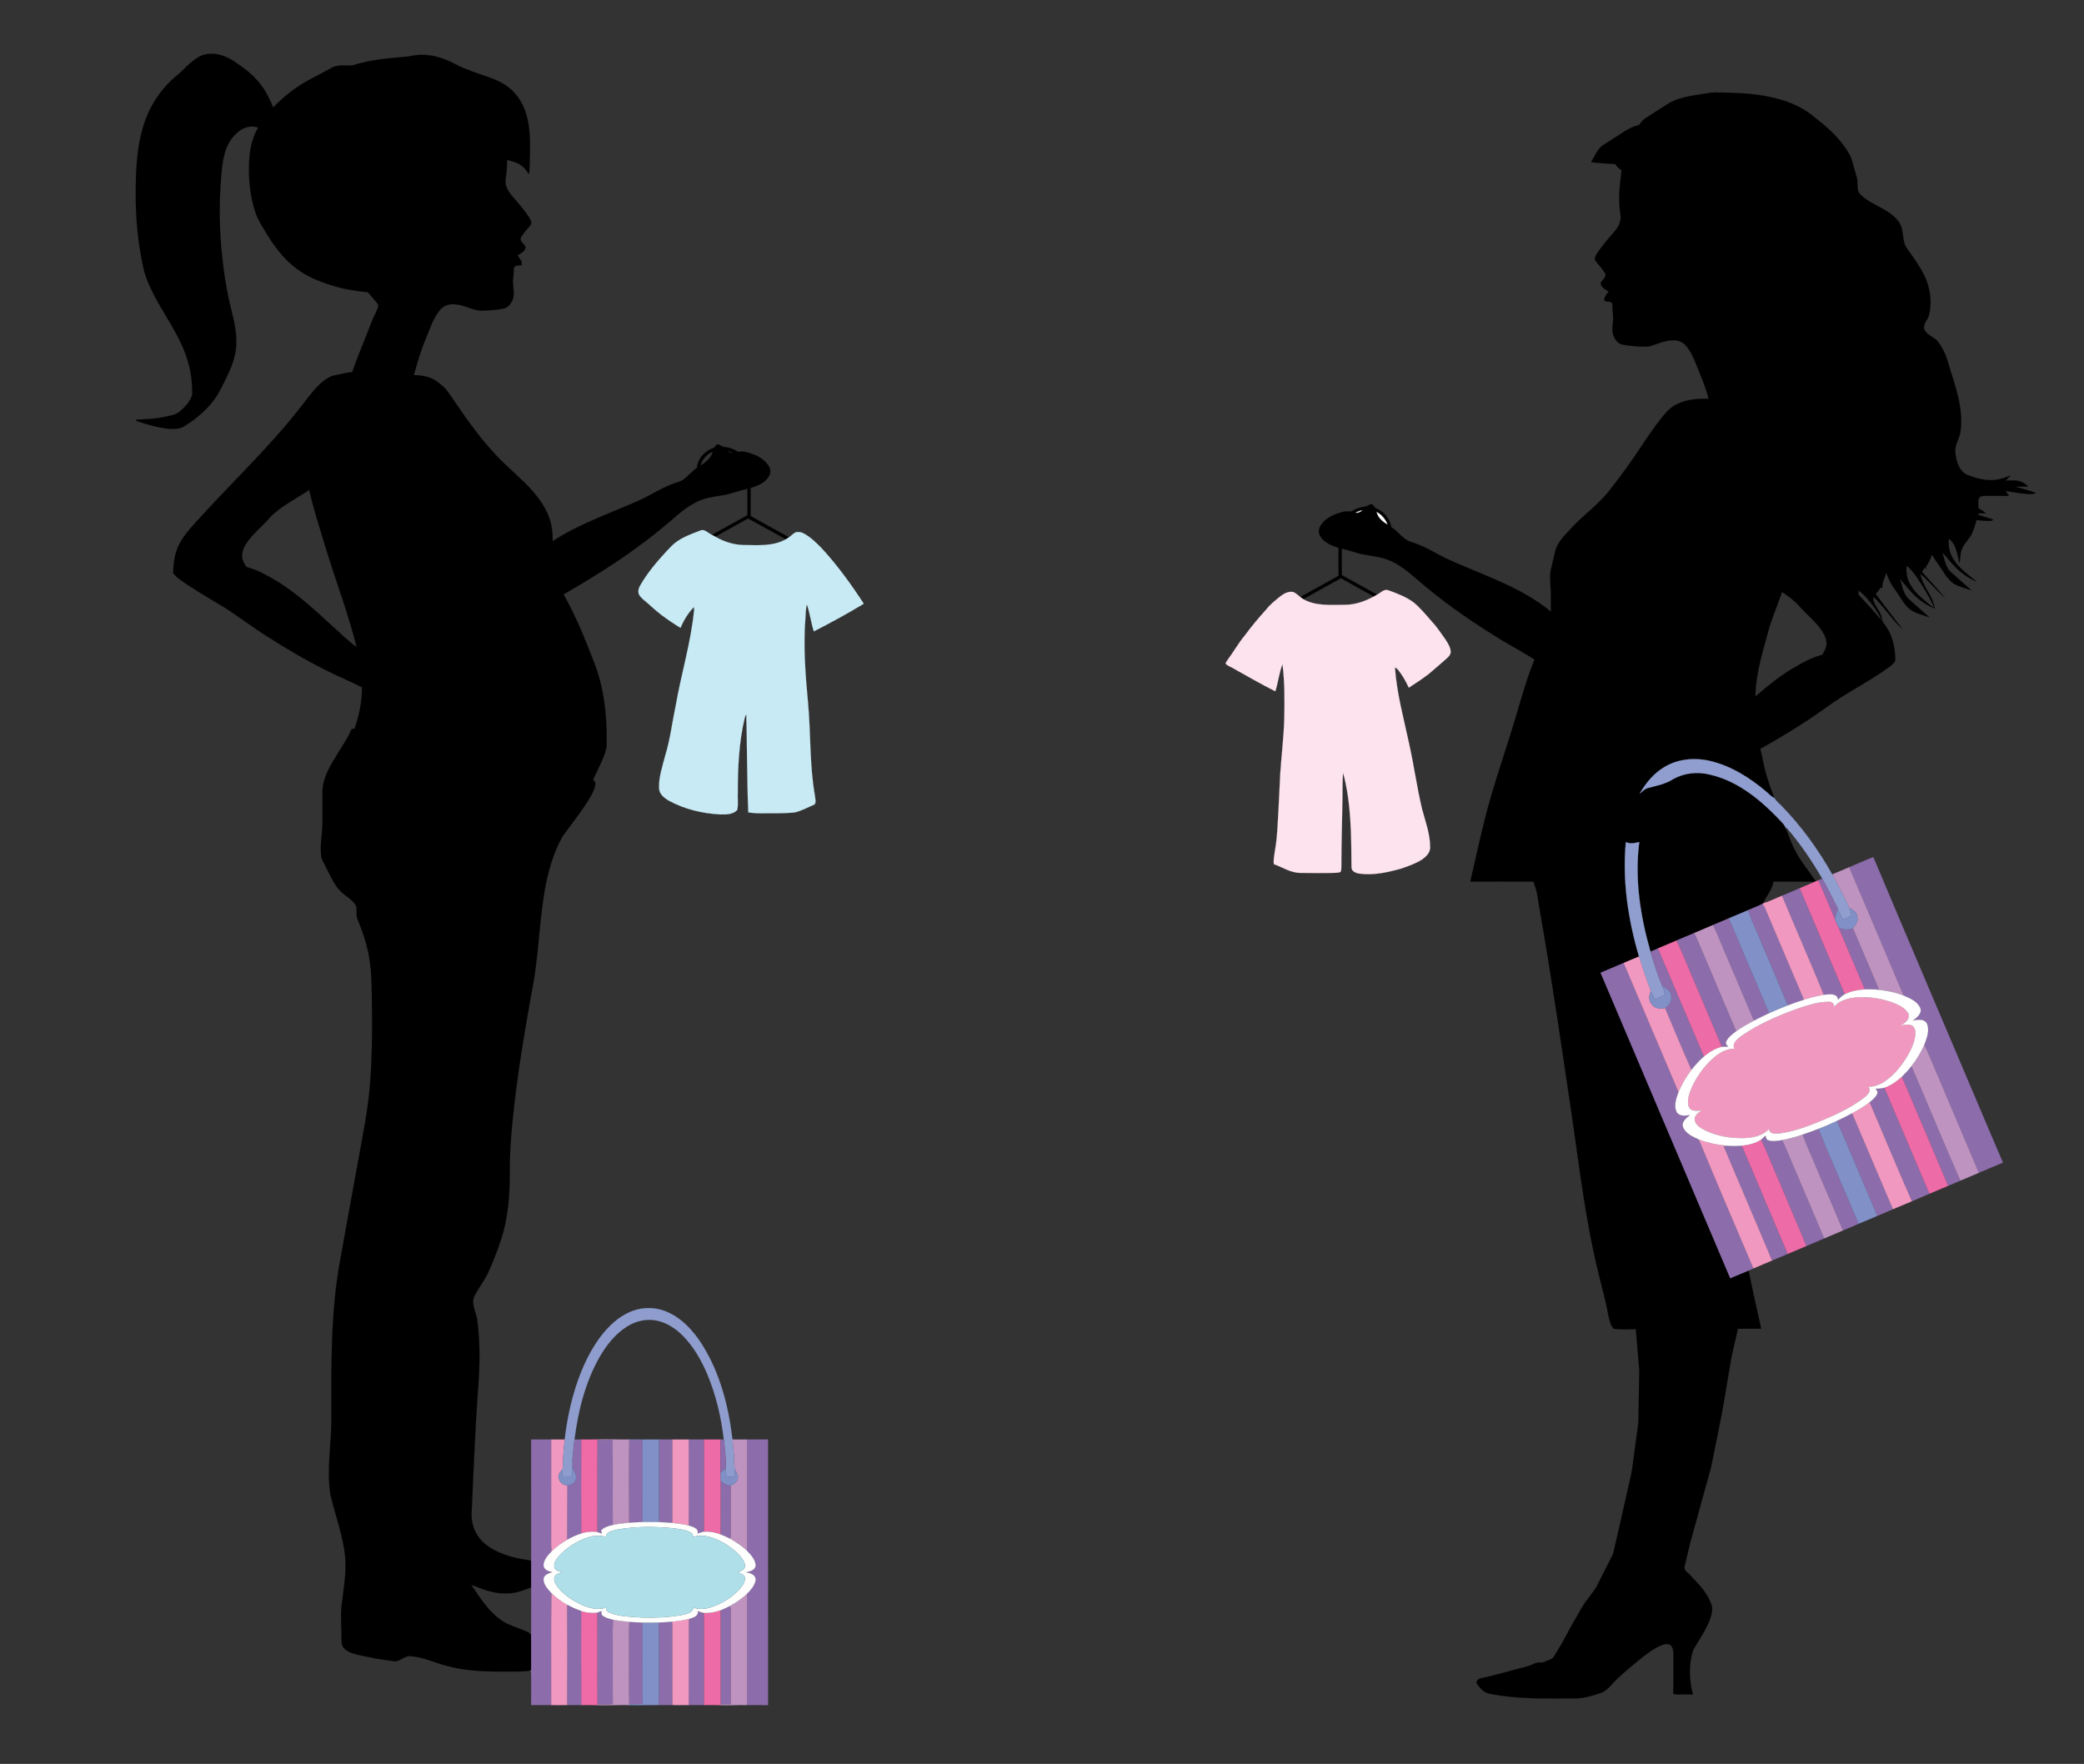 <?xml version="1.0" encoding="utf-8"?>
<!DOCTYPE svg PUBLIC "-//W3C//DTD SVG 1.1//EN" "http://www.w3.org/Graphics/SVG/1.1/DTD/svg11.dtd">
<svg version="1.1" id="Layer_1" xmlns="http://www.w3.org/2000/svg" xmlns:xlink="http://www.w3.org/1999/xlink" x="0px" y="0px"
	 viewBox="0 0 1920 1625" enable-background="new 0 0 1920 1625" xml:space="preserve">
<rect x="0" y="0" width="1920" height="1625" fill="#333333" stroke="none"/>
<g id="_x23_ffffffff">
</g>
<g id="_x23_fffefdff">
</g>
<g>
	<path stroke="#000000" stroke-width="0.094" d="M184.61,51.66c9.64-4.52,21.16-1.43,29.79,4.01c9.67,6.35,19.26,13.31,26.16,22.74
		c4.79,6.24,8.11,13.41,11.17,20.61c5.76-6.35,12.49-11.74,19.32-16.89c10.52-7.65,22.5-12.86,33.77-19.26
		c6.04-3.92,13.5-1.97,20.17-2.66c15.49-4.98,31.78-6.56,47.92-7.85c4.41-0.31,8.68-1.66,13.12-1.8
		c11.58-0.74,22.94,3.01,33.08,8.33c9.83,5.14,20.41,8.55,30.87,12.12c9.06,3.11,18.07,7.48,24.37,14.92
		c8.09,9.02,11.97,21.02,13.19,32.9c1.33,11.67,0.69,23.45,0.32,35.16c-0.15,2.04,0.37,4.28-0.79,6.13
		c-1.72-2.36-3.28-4.89-5.58-6.73c-4.05-3.45-9.32-4.84-14.37-6.09c0.15,6.28-0.53,12.55-1.41,18.75
		c-0.51,7.27,4.69,13.02,9.22,18.04c4.55,5.47,9.32,10.83,13.01,16.94c1.11,1.92,2.41,4.67,0.61,6.6
		c-2.96,3.74-6.48,7.13-8.69,11.41c-1.24,3.8,3.63,5.58,4.36,8.94c-0.62,3.75-4.42,5.47-7.32,7.25c1.5,2.84,4.75,5.48,3.61,9.02
		c-2.31,0.41-5.42-0.03-6.92,2.09c-0.49,3.2-0.24,6.48-0.79,9.69c-1.03,6.93,2.2,14.21-0.78,20.87c-1.65,3.16-4.06,6.64-7.82,7.3
		c-5.97,1.34-12.11,1.58-18.2,1.96c-9.13,0.85-17.02-5.02-25.96-5.73c-5.31-0.8-11.13,0.74-14.59,5.03
		c-6.53,7.73-9.35,17.68-13.26,26.83c-4.64,10.73-7.68,22.04-10.93,33.24c6.95,0.26,14.24,1.12,20.15,5.11
		c4.89,3.3,9.53,7.23,12.67,12.29c13.16,19.21,26.25,38.65,42.26,55.66c11.35,12.35,24.86,22.56,35.72,35.38
		c6.35,7.48,11.82,15.9,14.76,25.32c1.95,6.21,2.28,12.77,2.41,19.23c24.24-15.86,51.83-25.26,78.18-36.86
		c10.81-4.65,20.62-11.36,31.62-15.59c3.74-1.47,7.88-2.17,11.14-4.69c4.24-3.18,7.57-7.41,11.96-10.42
		c0.6-8.78,7.74-16.03,15.9-18.57c0.82-1.13,1.54-2.46,2.9-3.03c2.63,0.04,4.37,2.6,7.04,2.53c4.33,0.35,8.41,2,12.03,4.36
		c5.77-1.17,11.32,1.31,16.59,3.36c4.75,2.12,9.12,5.5,11.77,10.04c1.61,2.69,1.85,6.25,0.14,8.97
		c-3.48,6.19-10.52,8.92-16.95,10.94c0.02,8.62,0.05,17.24-0.01,25.86c11.75,6.58,23.54,13.08,35.35,19.57
		c-0.94,0.64-1.91,1.24-2.87,1.84c-11.59-6.42-23.15-12.9-34.8-19.22c-10.03,5.68-20.21,11.1-30.21,16.82
		c-1.05-0.56-2.08-1.11-3.09-1.69c10.87-6.08,21.77-12.12,32.7-18.1c0.04-8.12,0.04-16.23,0-24.35c-7.92,1.74-15.47,4.87-23.51,6.06
		c-7.27,1.22-14.73,2.15-21.51,5.22c-9.94,4.44-18.21,11.68-26.35,18.74c-30.09,25.96-63.64,47.55-98.08,67.22
		c11.39,19.86,19.82,41.23,28.09,62.53c9.13,23.13,11.91,48.21,11.64,72.92c0.57,7.49-2.76,14.43-5.79,21.04
		c-2.33,4.74-4.31,9.64-6.73,14.33c1.02,1.01,2.27,2.03,2.12,3.67c-0.18,4.13-2.34,7.83-4.2,11.41
		c-7.46,13.14-17.21,24.76-25.96,37.02c-8.82,15.47-13.47,32.93-16.59,50.35c-5.18,29.84-5.52,60.32-11.34,90.08
		c-6.05,33.3-11.76,66.68-15.82,100.29c-2.68,22.85-5.1,45.79-4.94,68.83c0.04,21.06-1.48,42.4-8.21,62.5
		c-3.47,10.46-7.49,20.75-12.09,30.77c-3.62,7.25-8.66,13.67-12.35,20.87c-3.15,7.28,1.67,14.56,2.64,21.77
		c3.19,23.22,2.21,46.76,0.33,70.04c-2.37,35.68-3.9,71.41-5.45,107.13c-0.39,7.1,1.1,14.41,4.83,20.52
		c3.97,6.57,10.23,11.44,17,14.89c10.28,5.21,21.69,7.7,33.03,9.29c-0.01,8.21,0.02,16.43,0,24.65
		c-6.92,2.53-13.92,5.38-21.41,5.46c-11.83,0.74-23.11-3.55-33.85-7.93c9.15,13.42,18.12,28.33,33.13,35.9
		c6.84,3.15,14.13,5.21,20.86,8.65c0.31,0.2,0.92,0.6,1.23,0.8c0.1,11.18,0.02,22.37,0.04,33.55
		c-0.26,0.06-0.78,0.18-1.04,0.23c-9.38,1.39-18.91,0.56-28.36,0.8c-16.24,0.06-32.65-0.96-48.39-5.23
		c-11.23-2.81-21.87-8.25-33.57-8.92c-5.57-0.55-9.41,5.38-14.95,4.62c-7.35-1.11-14.77-1.86-22.03-3.51
		c-6.87-1.49-14.05-2.3-20.36-5.58c-3.17-1.63-6.04-4.69-5.93-8.45c-0.02-11.22-1.13-22.45-0.06-33.64
		c1.74-15.02,4.66-30.1,3.3-45.27c-2.03-19.5-9.14-37.95-13.53-56.95c-3.74-22.9,0.87-46.02,0.86-69.01
		c-0.04-49.59-0.89-99.61,8.35-148.55c5.02-28.14,10.17-56.26,15.31-84.37c4.75-26.9,10.56-53.7,12.28-81.02
		c1.61-21.64,1.7-43.36,1.47-65.04c-0.38-18.71,0.26-37.7-4.51-55.97c-2.15-9.01-5.31-17.74-8.88-26.27
		c-1.9-4.41,0.56-9.71-2.24-13.82c-3.98-5.39-10.4-8.21-14.69-13.3c-5.45-6.34-8.73-14.13-12.47-21.52c-1.6-3.22-3.8-6.29-4.08-10
		c-1.04-9.36,0.87-18.68,1.23-28.02c0.11-11.04-0.11-22.07,0.1-33.1c1.01-12.41,8-23.14,14.33-33.47
		c4.3-6.9,8.85-13.71,12.16-21.17c0.3-1.51,2.02-0.73,3.05-0.89c3.94-12.36,7.05-25.18,6.73-38.23c-9.9-5.23-20.34-9.32-30.33-14.36
		c-19.5-9.58-38.25-20.59-56.55-32.27c-13.07-8.14-25.31-17.52-38.19-25.93c-11.61-7.08-23.42-13.84-34.78-21.31
		c-4.92-3.44-10.35-6.5-14.09-11.31c0.25-8.66,1.24-17.55,5.06-25.45c3.74-8.08,9.8-14.72,15.66-21.3
		c31.72-35.27,66.56-67.76,95.89-105.14c5.72-7.28,11.07-14.89,17.66-21.42c3.99-3.84,8.54-7.45,14.01-8.84
		c5.53-1.12,11-2.61,16.65-3.05c5.25-15.16,11.71-29.92,17.43-44.93c1.54-4.54,4.03-8.66,5.76-13.12c0.51-1.67,1.41-3.85,0.01-5.34
		c-2.78-3.52-5.9-6.75-8.72-10.23c-11.14-1.04-22.25-2.84-32.95-6.18c-11.47-3.57-22.85-8.08-32.52-15.35
		c-11.76-8.69-20.67-20.58-28.19-32.99c-3.78-6.36-7.91-12.63-10.17-19.75c-4.79-14.41-6.15-29.78-5.61-44.9
		c0.34-11.24,2.55-22.68,8.33-32.46c-7.14-2.75-15.36,0.35-20.4,5.78c-8.35,7.54-11.37,18.88-12.68,29.67
		c-2.86,25.57-3.06,51.44-0.7,77.06c1.79,18.47,4.36,36.93,9.01,54.92c2.84,11.44,5.52,23.19,4.47,35.05
		c-0.96,10.49-5.15,20.31-9.78,29.65c-3.36,6.54-6.41,13.3-10.93,19.16c-7.06,9.57-16.52,17.06-26.42,23.49
		c-4.23,2.79-9.53,3.07-14.43,2.69c-10.3-0.95-20.32-3.91-30.06-7.24l-0.72-1.17c8.25-0.49,16.58-0.58,24.71-2.28
		c5.72-1.32,12.14-1.76,16.6-6.01c4.57-4.13,9.29-8.96,10.63-15.16c0.18-11.28-1.43-22.63-4.97-33.35
		c-9.13-28.12-30.22-50.54-39.02-78.77c-5.61-23.57-8.22-47.85-8.04-72.08c-0.03-21.18,0.72-42.72,7.06-63.1
		c5.3-17.48,15.56-33.44,29.53-45.25C169.41,64.43,175.59,56.16,184.61,51.66 M670.07,415.12c1.28,1.39,2.94,2.37,4.9,2.09
		C673.32,416.53,671.69,415.83,670.07,415.12 M645.3,428.98c4.88-3.16,9.97-6.89,11.37-12.9
		C651.2,418.37,646.84,423.23,645.3,428.98 M248.66,476.76c-7.33,8.67-16.83,15.53-22.69,25.43c-2.82,4.68-4.12,10.84-1.45,15.88
		c1.09,1.85,1.83,4.55,4.37,4.79c10.14,2.85,19.18,8.41,28.18,13.72c16.88,10.8,31.8,24.27,46.5,37.8
		c8.31,7.3,16.07,15.3,25.03,21.82c-7.39-29.76-18.26-58.48-27.36-87.72c-5.66-18.98-12.06-37.78-16.33-57.14
		C272.74,459.65,258.94,465.94,248.66,476.76z"/>
	<path stroke="#000000" stroke-width="0.094" d="M1572.85,85.89c5.3-1.09,10.75-0.59,16.14-0.58c19.6,0.35,39.57,1.85,58.14,8.63
		c7.85,2.91,15.38,6.82,21.99,11.99c10.02,7.82,20.09,15.87,27.88,26.02c3.85,5.01,7.61,10.29,9.42,16.44
		c1.49,5.15,2.9,10.34,4.34,15.52c1.44,4.97-0.96,11.09,3.12,15.17c10.32,10.22,26.3,13.01,35.21,24.9
		c5.69,7.27,2.5,17.62,7.89,24.99c4.25,5.9,8.47,11.83,12.2,18.08c7.85,12.24,11.47,27.67,8.31,42
		c-0.68,5.02-5.9,8.77-4.71,14.06c2.07,5.46,8.39,6.98,12.13,10.92c5.01,6.34,8.34,13.89,10.37,21.68
		c5.98,19.68,13.7,39.88,11.07,60.82c-0.58,7.1-5.82,13.09-4.87,20.41c0.64,7.59,3.18,16.37,10.35,20.26
		c9.21,3.6,19.33,6.52,29.27,4.46c3.98-0.7,7.69-2.34,11.48-3.71c-1.61,1.55-3.2,3.12-4.71,4.76
		c4.55,0.15,9.28-0.67,13.69,0.86c2.71,0.9,4.88,2.83,7.02,4.68c-4.03,0-8.04-0.1-12.04,0.16
		c6.39,1.73,12.85,3.31,19.06,5.65c-2.94,1.68-6.41,1.15-9.6,0.86c-6.08-0.58-12.09-1.73-18.11-2.63
		c0.9,1.51,1.88,3.04,2.84,4.55c-7.61-0.07-15.22-0.04-22.82-0.04c-1.78,0.02-4.04,0.49-4.68,2.38
		c-1.22,2.84-0.51,6.03-0.47,9.02c2.43,1.28,4.71,2.84,6.89,4.54c-2.44,0.66-6.06-1.02-7.5,1.48
		c4.65,1.48,9.37,2.77,14.03,4.29c-0.41,0.89-1.09,1.31-2.04,1.26c-4.42,0.42-8.79-0.39-13.17-0.68
		c-1.09,4.02-2.31,8.03-3.96,11.86c-2.1,5.28-6.88,8.86-9.09,14.08c-2.14,4.32-1.66,9.24-2.65,13.84
		c-2.17-7.75-2.6-17.37-9.75-22.45c-0.88,6.55,0.61,13.32,4.25,18.84c5.28,8.61,13.84,14.27,21.43,20.63
		c-8.01-3.4-15.29-8.49-21.13-14.94c-3.74-3.8-6.76-8.24-10.55-11.96c1.53,4.89,2.39,10.07,4.98,14.57
		c1.65,2.93,4.5,4.84,6.93,7.08c4.89,4.47,9.96,8.75,14.87,13.21c-5.63-2.03-11.69-3.23-16.77-6.49
		c-6.38-4.75-9.83-12.14-14.37-18.44c-1.94-2.54-3.52-5.31-5.25-7.97c-1.17,3.96-3.15,7.57-5.36,11.01
		c0.05,0.73,0.14,2.2,0.19,2.93c-0.24-0.65-0.72-1.93-0.96-2.57c-1.08,1.47-2.1,2.96-3.13,4.45
		c7.06,7.95,14.45,15.64,21.19,23.88c-8.04-6.86-14.56-15.31-22.65-22.09c1.88,11.6,11.85,20.33,13.23,32.09
		c-6.06-2.55-11.73-6.03-16.63-10.42c-5.7-5.05-10.28-11.17-15.28-16.88c2.13,6.47,2.83,14.11,8.36,18.79
		c6.23,5.55,12.43,11.13,18.75,16.58c-5.81-2.21-12.17-3.33-17.38-6.88c-6.33-4.89-9.68-12.42-14.37-18.71
		c-3.56-4.66-6.05-10.01-8.13-15.46c-1.06,4.64-3.96,8.94-3.53,13.83c-0.47,0-1.41-0.01-1.88-0.02
		c-1.09,2.1-2.61,3.92-4.21,5.63c7.93,10.95,16.33,21.55,24.52,32.31c-8.17-7.26-14.22-16.53-21.61-24.52
		c-1.7-1.6-2.96-4.03-5.34-4.62c0.02,7.86,8.18,12.97,8.12,20.86c0.8,2.32,2.69,4.06,3.94,6.16
		c6.22,9.19,8.48,20.53,8.36,31.47c-2.28,4.04-6.69,6.26-10.26,9.03c-17.13,11.81-35.84,21.14-52.66,33.43
		c-19.64,14.16-40.32,26.86-61.46,38.65c2.24,8.11,3.22,16.51,5.78,24.55c2.05,6.98,4.5,13.83,7.09,20.64
		c-2.86-1.15-4.77-3.69-7.1-5.56c-14.79-12.56-31.67-23.4-50.66-28.18c-14.39-3.65-30.38-2.55-43.28,5.19
		c-9.9,5.79-17.35,14.91-22.97,24.77c2.33-1.91,4.44-4.37,7.41-5.29c8.08-2.08,16.56-3.7,23.65-8.34
		c10.03-5.6,22.3-6.88,33.4-4.1c24.28,5.43,44.59,21.35,61.64,38.79c3.2,3.63,7.37,6.72,8.96,11.48
		c2.24,6.33,4.66,12.61,7.62,18.65c5.25,10.64,13.05,19.69,19.66,29.47l-0.59,0.23c-12.83-0.13-25.65-0.03-38.47-0.06
		c-1.02,7.61-6.64,13.33-9.61,20.18c-0.08,0.07-0.23,0.2-0.31,0.26c-4.4,2.33-9.12,3.97-13.65,6
		c-5.83,2.47-11.65,4.96-17.48,7.41c-4.88,2.08-9.76,4.15-14.63,6.21c-5.76,2.44-11.52,4.88-17.26,7.35
		c-5.49,2.24-10.92,4.66-16.39,6.94c-5.67,2.45-11.38,4.79-17.04,7.23c-2.32,0.97-4.62,1.96-6.9,3
		c-9.34-32.64-14.79-67.11-10.31-101.01c-4.05,0.96-8.52,2.1-12.4,0.01c-3.33,35.53,2.03,71.39,12.12,105.47
		c-4.75,1.9-9.41,3.98-14.12,5.95c-7.1,2.99-14.18,5.99-21.27,9.01c39.77,93.84,79.67,187.62,119.46,281.45
		c5.67-2.28,11.25-4.78,16.92-7.09c3.61,17.93,7.55,35.78,11.61,53.61c-7.15,0.02-14.31-0.05-21.46,0.04
		c-2.21,10.72-5.29,21.27-6.95,32.11c-3.57,20.46-6.57,41.01-10.89,61.33c-2.38,11.53-4.6,23.09-7.03,34.61
		c-6.4,23.31-12.89,46.6-19.29,69.91c-1.78,7.29-3.39,14.62-5.2,21.92c0.38,1.16,0.8,2.36,1.25,3.56
		c2.26,1.03,3.66,3.19,5.39,4.91c6.94,7.29,14.23,14.76,17.79,24.39c2.23,4.72,0.84,10.05-0.74,14.74
		c-3.78,10.11-10.07,18.98-15.48,28.23c-4.34,13.31-3.95,27.78-0.23,41.22c-4.29,0.02-8.57-0.26-12.84,0
		c-1.88,0.14-3.71-0.14-5.4-0.88c0.38-12.09,0.16-24.18,0.19-36.27c-0.04-3.27-0.47-7.44-3.8-9
		c-3.47-1.1-6.96,0.58-10.05,2.01c-8.3,4.28-15.44,10.41-22.64,16.28c-6.76,5.9-13.94,11.42-19.85,18.22
		c-2.94,3.07-5.93,6.4-9.99,7.97c-8.14,2.9-16.61,5.37-25.33,5.26c-25.9,0.02-52.09,0.89-77.61-4.32
		c-5.27-0.87-9.06-5.17-11.86-9.37c-1.21-3.3,2.61-4.77,5.12-5.19c10.91-2.23,21.57-5.45,32.33-8.29
		c4.52-1.29,9.31-1.83,13.53-4.05c2.84-1.52,6.01-2.25,9.24-1.78c2.69-0.7,5.17-2.05,7.77-3.05
		c3-0.9,3.76-4.3,5.46-6.56c6.47-9.84,11.27-20.62,17.34-30.68c3.64-6.02,6.68-12.42,11.13-17.9
		c3.25-4.71,7.23-8.97,9.61-14.22c4.61-9.12,9.17-18.27,13.9-27.32c5.4-22.77,10.38-45.65,15.61-68.46
		c2.62-10.29,3.32-20.92,4.92-31.39c1.07-9.68,3.25-19.27,3.03-29.05c0.12-13.69,0.62-27.38,0.69-41.06
		c-0.99-12.51-2.26-24.99-3.18-37.49c-6.74,0.08-13.53,0.54-20.22-0.3c-3.75-3.62-4.19-9.24-5.46-14.03
		c-2.1-12.61-5.84-24.84-8.75-37.26c-11.39-46.27-17.09-93.66-23.86-140.76c-9.73-65.81-19.29-131.65-30.81-197.18
		c-1.14-7.73-2.17-15.57-5.36-22.77c-19.34-0.11-38.69-0.07-58.03-0.02c4.54-19.4,8.7-38.89,13.55-58.21
		c6.75-26.71,15.75-52.76,23.94-79.04c7.12-22.46,12.72-45.45,21.66-67.29c-9.87-6.41-20.31-11.88-30.38-17.97
		c-24.88-15.24-49.12-31.67-71.47-50.48c-11.59-9.67-22.87-21.07-37.93-24.98c-8.27-2.19-16.93-2.56-25.07-5.23
		c-4.19-1.39-8.47-2.46-12.73-3.52c-0.01,8.11-0.06,16.23,0.03,24.35c10.87,5.98,21.73,11.97,32.55,18.02
		c-1,0.59-2,1.17-3,1.72c-10.09-5.67-20.25-11.21-30.35-16.85c-11.57,6.44-23.18,12.81-34.74,19.25
		c-0.95-0.62-1.84-1.27-2.7-1.93c11.79-6.45,23.55-12.96,35.28-19.52c-0.08-8.6-0.01-17.21-0.03-25.81
		c-6.44-2-13.41-4.77-16.96-10.89c-2.05-3.25-1.25-7.55,1-10.48c4.78-6.82,12.96-10.01,20.76-11.9
		c2.9-0.8,6.25,0.78,8.81-1.24c3.39-2.09,7.33-2.98,11.25-3.48c2.15-0.29,3.63-2.57,5.99-2.12
		c1.76,1.08,2.29,3.56,4.48,4.1c6.99,2.91,11.91,9.61,13.32,16.97c6.61,4.12,10.89,11.7,18.74,13.83
		c11.12,3.24,20.88,9.65,31.19,14.73c32.89,15.27,68.8,25.83,97.14,49.38c-0.3-6.89,0.16-13.78-0.28-20.66
		c-0.42-6.65-1.09-13.46,0.59-20c1.24-5.05,2.48-10.09,3.59-15.17c2.34-9.11,9.68-15.47,15.76-22.17
		c11.45-12.23,25.52-21.92,35.54-35.49c11.28-14.22,21.63-29.14,31.61-44.3c6.45-9.41,12.88-18.95,20.68-27.31
		c9.77-9.87,24.48-11.47,37.67-11.1c-2.6-11-7.35-21.32-11.43-31.82c-2.44-5.95-5.05-11.98-9.27-16.92
		c-2.8-3.34-7.12-5.25-11.46-5.18c-6.97,0.02-13.51,2.76-20.02,4.91c-3.79,1.43-7.92,0.95-11.86,0.88
		c-5.38-0.37-10.79-0.74-16.05-1.98c-3.28-0.74-5.27-3.77-6.85-6.48c-2.35-4.22-1.62-9.22-1.2-13.8
		c0.82-5.65-0.6-11.26-0.56-16.9c-0.89-3.67-6.56-0.8-7.59-4.02c0.66-2.83,2.41-5.22,4.27-7.39
		c-2.85-2.08-7.2-3.79-7.38-7.86c1.01-2.91,4.72-4.55,4.51-7.9c-2.02-4.69-5.92-8.21-9.01-12.18
		c-1.97-2.61,0.21-5.65,1.59-7.97c4.74-7.04,10.38-13.41,15.9-19.84c3.5-4.11,6.22-9.5,5.29-15.04
		c-2.4-13.55-0.71-27.36,0.97-40.89c-2.02-1.75-4.53-3.16-5.51-5.77c-7.53-0.58-15.07-0.88-22.55-1.86
		c2.33-3.84,4.19-7.98,6.86-11.61c2.79-3.99,7.49-5.84,11.34-8.6c8.42-5.13,16.23-11.77,26.06-14.04
		c1.6-2.34,3.3-4.72,5.8-6.19c7.56-4.79,15-9.79,22.64-14.46C1549.13,88.86,1561.28,87.92,1572.85,85.89 M1248.93,472.32
		c2.32,0.36,4.5-0.66,6.19-2.18C1252.94,470.51,1250.87,471.28,1248.93,472.32 M1268.31,471.68
		c1.26,5.18,5.48,8.9,9.98,11.4C1276.34,478.28,1272.93,474.11,1268.31,471.68 M1756.66,521.12
		c-1.05,6.77,0.76,13.77,4.55,19.43c5.27,8.07,13.21,13.75,20.69,19.61c-1.98-6.19-5.7-11.67-8.84-17.31
		C1768.21,535.19,1763.62,527.07,1756.66,521.12 M1712.48,544.12c-0.31,1.79-0.66,3.95,1.12,5.15
		c6.74,7.12,13.33,14.4,19.7,21.86c-1.23-3.91-3.71-7.22-5.92-10.59C1723.08,554.51,1718.48,548.54,1712.48,544.12
		 M1641.89,545.38c-3.75,10.52-8,20.86-11.45,31.48c-5.72,21.24-12.91,42.48-13.16,64.71c11.7-9.88,23.55-19.78,36.95-27.31
		c7.77-4.59,15.88-8.8,24.68-11.07c1.56-2.85,3.48-5.69,3.8-9.02c0.44-4.7-1.62-9.18-4.13-13.02
		c-5.77-8.65-14.15-15.03-20.93-22.81C1653.12,553.21,1647.52,549.21,1641.89,545.38z"/>
	<path fill="#FDE3EE" stroke="#FDE3EE" stroke-width="0.094" d="M1268.75,547.81c3.23-1.62,6.43-5.56,10.38-4.03
		c8.2,3.02,16.58,6.1,23.59,11.47c5.96,5.05,10.98,11.08,16.09,16.96c4.78,4.97,8.5,10.8,12.53,16.37
		c2.32,3.54,4.89,7.3,5.19,11.65c0.17,2.75-1.94,4.79-3.81,6.47c-5.56,4.78-10.97,9.72-16.63,14.38
		c-5.85,4.45-11.98,8.49-18.15,12.46c-2.84-6.06-6.08-11.97-10.44-17.08c-0.64-0.73-1.42-1.24-2.33-1.54
		c1.63,23.43,7.9,46.2,12.81,69.08c4.56,20.23,7.34,40.84,12.08,61.02c3.16,11.78,7.65,23.49,7.52,35.86
		c-0.03,4.82-3.88,8.51-7.61,11.03c-6.05,3.82-12.87,6.19-19.61,8.44c-12.39,3.42-25.34,6.3-38.23,4.43
		c-3.06-0.45-7.05-2.2-7-5.81c-0.19-29.09-0.15-58.69-7.68-87c-1,9.63-0.33,19.36-0.74,29.03
		c-0.31,18.33-0.86,36.66-0.89,54.99c-0.06,2.14,0.05,4.32-0.37,6.45c-0.69,1.8-2.94,1.3-4.43,1.62
		c-11.01,0.45-22.04,0.13-33.06,0.07c-8.81,0.06-16.31-5.2-24.35-8.02c-0.56-4.45,0.55-8.85,1.13-13.23
		c2.13-12.18,2.39-24.56,3.15-36.87c0.5-10.96,1.01-21.93,1.58-32.88c1.14-17.05,3.28-34.02,3.73-51.11
		c0.33-16.72,0.48-33.53-1.65-50.14c-3.12,8.03-3.92,16.8-6.59,25c-13.33-6.73-26.3-14.19-39.31-21.51
		c-2.13-1.18-4.51-2.01-6.3-3.69c-0.41-1.39,1.03-2.54,1.59-3.7c5.46-7.29,9.88-15.32,15.72-22.32
		c6.23-8.36,12.82-16.46,19.89-24.12c3.61-4.69,8.3-8.33,12.85-12.05c3.42-2.67,7.78-5.06,12.27-4.06
		c2.38,1.07,4.25,2.96,6.29,4.57c0.86,0.66,1.75,1.31,2.7,1.93c11.64,6.69,25.51,5.21,38.38,5.24
		c9.43,0.02,18.5-3.21,26.71-7.64C1266.75,548.98,1267.75,548.4,1268.75,547.81z"/>
	<path fill="#FCFCFC" stroke="#FCFCFC" stroke-width="0.094" d="M1248.93,472.32c1.94-1.04,4.01-1.81,6.19-2.18
		C1253.43,471.66,1251.25,472.68,1248.93,472.32z"/>
	<path fill="#FEFEFE" stroke="#FEFEFE" stroke-width="0.094" d="M1268.31,471.68c4.62,2.43,8.03,6.6,9.98,11.4
		C1273.79,480.58,1269.57,476.86,1268.31,471.68z"/>
	<path fill="#C8EAF4" stroke="#C8EAF4" stroke-width="0.094" d="M644.88,488.9c4.16-2.11,7.49,2.33,11.04,3.84
		c1.01,0.58,2.04,1.13,3.09,1.69c7.91,4.57,16.79,7.47,25.99,7.66c13.08,0.18,27.14,1.34,39.02-5.26c0.96-0.6,1.93-1.2,2.87-1.84
		c2.16-1.51,3.95-3.57,6.36-4.72c2.24-0.37,4.66-0.2,6.72,0.88c6.77,3.52,12.24,8.96,17.49,14.4
		c14.32,15.62,26.8,32.87,38.33,50.62c-14.94,9.17-30.43,17.48-46.01,25.51c-2.64-8.15-3.6-16.77-6.4-24.88
		c-1,3.65-0.99,7.45-1.26,11.2c-2.19,26.56-0.16,53.23,2.35,79.69c2.58,28.39,1.32,57.13,6.31,85.29
		c0.17,2.65,1.46,5.93-0.44,8.22c-6.18,2.55-12.11,5.99-18.7,7.36c-10.19,0.89-20.43,0.62-30.64,0.69
		c-3.88,0.04-7.75-0.27-11.59-0.78c-1.25-30.18-1.07-60.42-1.85-90.61c-0.65,1.31-1.25,2.65-1.58,4.09
		c-5.22,22.26-6.22,45.23-6.24,68.02c-0.32,5.4,0.63,10.98-0.52,16.27c-3.88,4.08-9.96,4.15-15.19,4.08
		c-16.52-0.78-33.1-4.7-47.69-12.62c-4.31-2.48-9.09-6.16-9.14-11.62c-0.41-10.36,3.24-20.25,5.69-30.16
		c4.67-15.1,6.42-30.86,9.71-46.27c5.13-29.43,14.07-58.17,16.91-87.99c-0.06-0.6-0.18-1.81-0.24-2.41
		c-5.31,5.5-9.38,12.13-12.29,19.18c-6.05-3.66-11.92-7.63-17.58-11.87c-5.69-4.24-10.67-9.33-16.19-13.78
		c-2.29-2.06-5.14-4.41-5.07-7.78c-0.12-2.17,0.87-4.16,1.88-6.01c6.68-11.57,15.4-21.79,24.45-31.56
		c2.91-3.08,5.79-6.27,9.33-8.65C630.22,494.31,637.63,491.67,644.88,488.9z"/>
	<path fill="#8F9DCF" stroke="#8F9DCF" stroke-width="0.094" d="M1533.56,706.52c12.9-7.74,28.89-8.84,43.28-5.19
		c18.99,4.78,35.87,15.62,50.66,28.18c2.33,1.87,4.24,4.41,7.1,5.56l0.2,0.09c1.56,2.99,4.44,4.91,6.67,7.36
		c18.28,18.79,33.75,40.21,46.59,63.03c5.66,10.12,11.04,20.42,15.88,30.97c0.74,2.24,1.95,4.55,1.74,6.99
		c-2.26,1.75-5.02,2.6-7.64,3.62c-2.06-3.08-3.43-6.53-4.8-9.94c-4.68-9.3-9.18-18.7-14.39-27.72
		c-9.67-16.74-20.6-32.82-33.3-47.42l0.1,1.78c-1.59-4.76-5.76-7.85-8.96-11.48c-17.05-17.44-37.36-33.36-61.64-38.79
		c-11.1-2.78-23.37-1.5-33.4,4.1c-7.09,4.64-15.57,6.26-23.65,8.34c-2.97,0.92-5.08,3.38-7.41,5.29
		C1516.21,721.43,1523.66,712.31,1533.56,706.52z"/>
	<path fill="#8F9ECF" stroke="#8F9ECF" stroke-width="0.094" d="M1497.89,775.7c3.88,2.09,8.35,0.95,12.4-0.01
		c-4.48,33.9,0.97,68.37,10.31,101.01c3.27,10.88,6.61,21.77,11.13,32.21c0.9,2.38,1.66,4.83,2.42,7.28
		c-2.96,1.96-6.17,3.46-9.51,4.62c-1.34-2.54-2.67-5.09-3.75-7.75c-3.92-10.53-7.72-21.1-10.88-31.89
		C1499.92,847.09,1494.56,811.23,1497.89,775.7z"/>
	<path fill="#8C6CAB" stroke="#8C6CAB" stroke-width="0.094" d="M1703.63,798.95c7.44-3.08,14.75-6.47,22.29-9.31
		c32.13,76.55,64.86,152.86,97.19,229.32c7.44,17.33,14.66,34.76,22.18,52.05c-7.38,3.16-14.77,6.32-22.17,9.41
		c-15.08-35.98-30.5-71.82-45.66-107.78c-1.4-3.44-2.93-6.82-4.63-10.12c2.26-6.11,5.21-13.2,2.36-19.58
		c-2.57-4.66-8.71-3.59-13-2.68c3.49-2.67,8.53-6.12,7.08-11.24c-2.52-6.45-9.55-9.27-15.44-11.86
		C1737.2,877.72,1720.41,838.34,1703.63,798.95z"/>
	<path fill="#8C6CAB" stroke="#8C6CAB" stroke-width="0.094" d="M1641.79,825.22c5.44-2.28,10.83-4.66,16.27-6.93
		c13.83,32.56,27.57,65.16,41.55,97.66c-2.39,1.33-4.43,3.16-6.24,5.2c-0.49-6.6-8.54-5.06-13.08-4.65
		C1667.81,885.93,1654.42,855.73,1641.79,825.22z"/>
	<path fill="#8C6CAB" stroke="#8C6CAB" stroke-width="0.094" d="M1610.3,838.56c4.53-2.03,9.25-3.67,13.65-6
		c0.76,1.34,1.59,2.67,2.25,4.1c11.86,28.15,23.9,56.24,35.81,84.37c-5,1.57-9.92,3.36-14.81,5.2
		c-8.32-19.8-16.74-39.56-25.09-59.35C1618.32,857.37,1613.69,848.21,1610.3,838.56z"/>
	<path fill="#8C6CAB" stroke="#8C6CAB" stroke-width="0.094" d="M1578.19,852.18c4.87-2.06,9.75-4.13,14.63-6.21
		c10.85,25.55,21.56,51.15,32.54,76.65c1.36,3.67,2.94,7.27,4.85,10.7c-4.83,2.24-9.62,4.55-14.33,7.02
		c-8.3-19.74-16.73-39.42-25.08-59.13C1586.52,871.57,1582.9,861.62,1578.19,852.18z"/>
	<path fill="#8C6CAB" stroke="#8C6CAB" stroke-width="0.094" d="M1693.68,854.18c4.17,2.23,9.04,2.84,13.48,0.94
		c7.95,18.72,15.85,37.47,23.85,56.17c-0.79,0.08-2.37,0.24-3.16,0.32c-3.28-0.16-6.54-0.27-9.8-0.1
		C1710.02,892.36,1701.71,873.33,1693.68,854.18z"/>
	<path fill="#8C6CAB" stroke="#8C6CAB" stroke-width="0.094" d="M1544.54,866.47c5.47-2.28,10.9-4.7,16.39-6.94
		c4.9,10.17,8.93,20.74,13.5,31.07c8.33,19.85,16.84,39.62,25.21,59.45c-3.44,2.65-7.28,5.29-9.17,9.33
		c-1.1,2.03,0.59,3.79,2.07,4.98c-2.06-0.14-4.12-0.16-6.14,0.06c-7.63-17.99-15.25-35.99-22.85-53.99
		C1557.1,895.82,1551.39,880.88,1544.54,866.47z"/>
	<path fill="#8C6CAB" stroke="#8C6CAB" stroke-width="0.094" d="M1520.6,876.7c2.28-1.04,4.58-2.03,6.9-3
		c14.15,33.19,28.16,66.45,42.4,99.61c-4.29,3.68-8.07,7.91-11.55,12.35c-8.51-18.82-16.24-38.01-24.37-57.01
		c4.01-2.28,6.59-6.87,5.65-11.52c-0.41-4.27-4.36-6.66-7.9-8.22C1527.21,898.47,1523.87,887.58,1520.6,876.7z"/>
	<path fill="#8C6CAB" stroke="#8C6CAB" stroke-width="0.094" d="M1474.62,896.13c7.09-3.02,14.17-6.02,21.27-9.01
		c16.82,39.67,33.67,79.33,50.56,118.98c-2.14,5.9-4.76,12.98-1.36,18.92c2.83,3.67,8,2.66,12.01,2.26
		c-3.21,2.61-7.73,5.72-6.65,10.5c2.14,6.41,9.02,9.31,14.69,11.94c16.44,39.74,33.48,79.23,50.28,118.82
		c-1.5,0.64-2.94,1.33-4.42,1.95c-5.67,2.31-11.25,4.81-16.92,7.09C1554.29,1083.75,1514.39,989.97,1474.62,896.13z"/>
	<path fill="#8C6CAB" stroke="#8C6CAB" stroke-width="0.094" d="M1752.1,991.98c3.19-3.08,6.19-6.37,8.92-9.87
		c15.19,35.1,29.63,70.52,45.07,105.5c-3.71,1.73-7.51,3.22-11.27,4.82c-7.26-17.41-14.87-34.68-22.07-52.12
		C1765.66,1024.29,1759.27,1007.97,1752.1,991.98z"/>
	<path fill="#8C6CAB" stroke="#8C6CAB" stroke-width="0.094" d="M1727.95,1002.9c2.72,0.04,5.49-0.08,8.15-0.84
		c13.88,32.54,27.53,65.16,41.5,97.66c-5.35,2.39-10.79,4.57-16.16,6.92c-13.42-30.21-25.93-60.83-38.95-91.22
		c2.65-2.27,5.64-4.52,7.01-7.85C1730.25,1005.8,1728.75,1004.29,1727.95,1002.9z"/>
	<path fill="#8C6CAB" stroke="#8C6CAB" stroke-width="0.094" d="M1692.09,1032.72c4.83-2.22,9.58-4.64,14.27-7.16
		c12.64,29.43,24.9,59.01,37.66,88.39c-4.82,2.15-9.7,4.16-14.54,6.23c-11.49-27.6-23.28-55.08-34.96-82.6
		C1693.75,1035.92,1692.91,1034.31,1692.09,1032.72z"/>
	<path fill="#8C6CAB" stroke="#8C6CAB" stroke-width="0.094" d="M1660.69,1045.23c4.94-1.67,9.86-3.42,14.71-5.34
		c7.2,18.72,15.62,36.93,23.25,55.47c4.83,10.57,8.74,21.55,13.82,32.01c-4.83,2.14-9.71,4.13-14.56,6.19
		c-7.59-17.9-15.12-35.82-22.79-53.67C1670.45,1068.28,1665.02,1056.98,1660.69,1045.23z"/>
	<path fill="#8C6CAB" stroke="#8C6CAB" stroke-width="0.094" d="M1622.51,1049.87c1.4-1.19,2.73-2.48,4.03-3.79
		c0.56,1.38,0.43,3.47,2.14,4.1c3.52,1.67,7.52,0.8,11.24,0.41c0.55-0.01,1.66-0.03,2.21-0.05
		c4.72,9.96,8.58,20.31,13.05,30.39c8.48,19.99,17.06,39.94,25.42,59.98c-5.45,2.35-10.92,4.63-16.37,6.97
		c-8.29-20.06-17.06-39.92-25.27-60.02C1633.3,1075.27,1628.39,1062.35,1622.51,1049.87z"/>
	<path fill="#8C6CAB" stroke="#8C6CAB" stroke-width="0.094" d="M1587.83,1055.53c0.58-0.03,1.73-0.07,2.31-0.09
		c4.86,0.35,9.75,0.46,14.62,0.02c14,33.28,28.25,66.45,42.3,99.7c-4.83,2.05-9.65,4.11-14.5,6.11
		C1617.86,1125.93,1602.61,1090.83,1587.83,1055.53z"/>
	<path fill="#8C6CAB" stroke="#8C6CAB" stroke-width="0.094" d="M489.36,1326.17c6.16-0.02,12.33-0.01,18.49,0.02
		c-0.04,28.25-0.01,56.51-0.01,84.76c0.06,6.1-0.25,12.21,0.31,18.31c-3.37,3.54-7.1,7.6-7.37,12.75
		c0.15,4.16,4.75,5.65,8.15,6.33c-3.28,1.11-7.99,2.39-8.15,6.63c0.2,5.12,3.98,9.12,7.28,12.68
		c-0.52,34.36-0.1,68.75-0.21,103.13c-6.17,0.05-12.35,0.04-18.52-0.01c0-10.35,0.21-20.71-0.09-31.04l-0.9-0.64
		c0.26-0.05,0.78-0.17,1.04-0.23c-0.02-11.18,0.06-22.37-0.04-33.55c-0.31-0.2-0.92-0.6-1.23-0.8l1.24,0.56
		c0.05-14.22,0.01-28.43,0.03-42.64c0.02-8.22-0.01-16.44,0-24.65C489.36,1400.57,489.4,1363.37,489.36,1326.17z"/>
	<path fill="#8C6CAB" stroke="#8C6CAB" stroke-width="0.094" d="M607.13,1326.18c4.12-0.02,8.24-0.02,12.37,0.01
		c-0.02,25.62,0,51.25-0.01,76.87c-4.11-0.39-8.23-0.65-12.35-0.79C607.04,1376.91,607.1,1351.54,607.13,1326.18z"/>
	<path fill="#8C6CAB" stroke="#8C6CAB" stroke-width="0.094" d="M634.52,1326.18c4.65-0.02,9.3-0.02,13.96,0
		c0.6,9.91,0.14,19.85,0.28,29.77c-0.05,18.37,0.12,36.73-0.09,55.1c-2.09,0.34-4.09,1.04-6.04,1.8
		c1.45-4.91-4.63-6.41-8.14-7.43C634.59,1379.01,634.54,1352.59,634.52,1326.18z"/>
	<path fill="#8C6CAB" stroke="#8C6CAB" stroke-width="0.094" d="M688.22,1326.18c6.45-0.05,12.89,0.03,19.34-0.05
		c0.03,81.56,0.01,163.11,0.01,244.67c-6.45,0.02-12.9,0.03-19.34-0.02c0.33-26.6,0.05-53.2,0.14-79.8
		c-0.12-7.49,0.34-15-0.35-22.47c3.61-3.8,7.69-8,8.14-13.49c-0.19-4.53-5.24-5.8-8.83-6.54c3.6-0.78,8.55-1.98,8.83-6.48
		c-0.43-5.49-4.51-9.73-8.13-13.51c0.67-7.82,0.21-15.66,0.34-23.49C688.28,1378.73,688.57,1352.45,688.22,1326.18z"/>
	<path fill="#8C6CAB" stroke="#8C6CAB" stroke-width="0.094" d="M550.31,1411.38c0.22-28.27-0.12-56.54,0.17-84.8
		c4.61-0.1,9.23-0.1,13.85-0.05c0.53,26.12-0.04,52.25,0.28,78.38c-3.9,0.85-7.93,2.01-10.76,5c0.19,0.97,0.4,1.97,0.61,2.99
		C553.07,1412.36,551.7,1411.82,550.31,1411.38z"/>
	<path fill="#8C6CAB" stroke="#8C6CAB" stroke-width="0.094" d="M579.63,1402.55c-0.21-25.33-0.28-50.69,0.04-76.02
		c4.11-0.21,8.23-0.23,12.34,0.01c0.02,25.23-0.02,50.45,0.02,75.68c-2.63,0.04-5.24,0.19-7.86,0.32
		C582.65,1402.55,581.14,1402.55,579.63,1402.55z"/>
	<path fill="#8C6CAB" stroke="#8C6CAB" stroke-width="0.094" d="M663.81,1363.85c2.48,2.72,5.64,4.81,9.5,4.62
		c0.09,12.17,0,24.35,0.04,36.52c-0.02,4.21,0.42,8.49-0.65,12.63c-2.86-1.55-5.81-2.92-8.86-4.03
		C663.77,1397.01,663.78,1380.43,663.81,1363.85z"/>
	<path fill="#8C6CAB" stroke="#8C6CAB" stroke-width="0.094" d="M663.83,1483.43c3.07-1.13,6.01-2.59,8.92-4.09
		c0.68,3.15,0.72,6.39,0.62,9.62c-0.1,27.01,0.07,54.02-0.08,81.03c-3.16,0.13-6.31,0.12-9.46,0
		C663.77,1541.13,663.77,1512.28,663.83,1483.43z"/>
	<path fill="#8C6CAB" stroke="#8C6CAB" stroke-width="0.094" d="M550.3,1485.6c1.33-0.46,2.63-0.99,3.95-1.49
		c0.08,1.31-0.53,2.98,0.65,4c2.79,2.38,6.54,3.16,10.01,4.07c-0.83,10.92-0.17,21.89-0.38,32.84
		c0.04,14.93-0.08,29.86,0.07,44.79c-4.67,0.83-9.43,0.69-14.12,0.12C550.18,1541.82,550.55,1513.71,550.3,1485.6z"/>
	<path fill="#8C6CAB" stroke="#8C6CAB" stroke-width="0.094" d="M642.67,1484.15c1.95,0.7,3.93,1.38,5.98,1.79
		c0.21,28.28,0.14,56.57,0.04,84.85c-4.74,0-9.47,0.04-14.21-0.04c0.17-26.26-0.04-52.53,0.11-78.79
		c0.28-0.2,0.84-0.6,1.12-0.8C638.93,1490.15,644.06,1488.55,642.67,1484.15z"/>
	<path fill="#8C6CAB" stroke="#8C6CAB" stroke-width="0.094" d="M606.84,1494.7c4.22-0.12,8.44-0.39,12.65-0.78
		c0.03,25.62-0.05,51.25,0.04,76.87c-4.21,0.02-8.42,0.01-12.62-0.01c0.42-10.61,0.09-21.23,0.19-31.84
		C607.05,1524.19,607.29,1509.44,606.84,1494.7z"/>
	<path fill="#8C6CAB" stroke="#8C6CAB" stroke-width="0.094" d="M579.49,1524.97c0.15-10.15-0.32-20.32,0.24-30.45
		c1.49-0.06,2.98-0.09,4.48-0.08c2.59,0.11,5.18,0.24,7.78,0.32c0.02,25.03,0.11,50.07-0.02,75.1
		c-4.1,0.03-8.19,0.06-12.28,0.14C579.23,1555,579.62,1539.98,579.49,1524.97z"/>
	<path fill="#BE93C0" stroke="#BE93C0" stroke-width="0.094" d="M1688.06,805.55c5.21-2.13,10.37-4.42,15.57-6.6
		c16.78,39.39,33.57,78.77,50.2,118.21c-8.3-3.22-17.14-4.8-25.98-5.55c0.79-0.08,2.37-0.24,3.16-0.32
		c-8-18.7-15.9-37.45-23.85-56.17c2.44-3.15,5.28-6.89,3.86-11.13c-0.39-3.88-4.11-5.74-7.08-7.47
		C1699.1,825.97,1693.72,815.67,1688.06,805.55z"/>
	<path fill="#BE93C0" stroke="#BE93C0" stroke-width="0.094" d="M1560.93,859.53c5.74-2.47,11.5-4.91,17.26-7.35
		c4.71,9.44,8.33,19.39,12.61,29.03c8.35,19.71,16.78,39.39,25.08,59.13c-5.56,2.98-11.1,6.04-16.24,9.71
		c-8.37-19.83-16.88-39.6-25.21-59.45C1569.86,880.27,1565.83,869.7,1560.93,859.53z"/>
	<path fill="#BE93C0" stroke="#BE93C0" stroke-width="0.094" d="M1761.02,982.11c4.75-5.99,8.68-12.61,11.81-19.59
		c1.7,3.3,3.23,6.68,4.63,10.12c15.16,35.96,30.58,71.8,45.66,107.78c-5.69,2.37-11.3,4.94-17.03,7.19
		C1790.65,1052.63,1776.21,1017.21,1761.02,982.11z"/>
	<path fill="#BE93C0" stroke="#BE93C0" stroke-width="0.094" d="M1639.92,1050.59c7.07-1.14,13.98-3.09,20.77-5.36
		c4.33,11.75,9.76,23.05,14.43,34.66c7.67,17.85,15.2,35.77,22.79,53.67c-5.77,2.47-11.54,4.91-17.31,7.35
		c-8.36-20.04-16.94-39.99-25.42-59.98c-4.47-10.08-8.33-20.43-13.05-30.39
		C1641.58,1050.56,1640.47,1050.58,1639.92,1050.59z"/>
	<path fill="#BE93C0" stroke="#BE93C0" stroke-width="0.094" d="M550.49,1326.09c9.73-0.38,19.46,0.3,29.2,0.05l-0.02,0.39
		c-0.32,25.33-0.25,50.69-0.04,76.02c1.51,0,3.02,0,4.54-0.01c-6.55,0.48-13.13,0.95-19.56,2.37
		c-0.32-26.13,0.25-52.26-0.28-78.38c-4.62-0.05-9.24-0.05-13.85,0.05L550.49,1326.09z"/>
	<path fill="#BE93C0" stroke="#BE93C0" stroke-width="0.094" d="M674.83,1326.15c4.46,0.03,8.92-0.01,13.39,0.03
		c0.35,26.27,0.06,52.55,0.15,78.82c-0.13,7.83,0.33,15.67-0.34,23.49c-4.65-4.23-9.83-7.85-15.33-10.87
		c1.07-4.14,0.63-8.42,0.65-12.63c-0.04-12.17,0.05-24.35-0.04-36.52c2.89-1.16,6.01-3.18,6.43-6.55
		c0.57-2.83-1.07-5.31-2.41-7.61c-0.67-2.05-0.85-4.22-0.88-6.33C676.37,1340.67,675.54,1333.41,674.83,1326.15z"/>
	<path fill="#BE93C0" stroke="#BE93C0" stroke-width="0.094" d="M672.75,1479.34c5.5-2.98,10.62-6.65,15.27-10.83
		c0.69,7.47,0.23,14.98,0.35,22.47c-0.09,26.6,0.19,53.2-0.14,79.8c-8.14-0.28-16.27,0.49-24.4,0.13v-0.92
		c3.15,0.12,6.3,0.13,9.46,0c0.15-27.01-0.02-54.02,0.08-81.03C673.47,1485.73,673.43,1482.49,672.75,1479.34z"/>
	<path fill="#BE93C0" stroke="#BE93C0" stroke-width="0.094" d="M564.91,1492.18c6.35,1.31,12.85,1.69,19.3,2.26
		c-1.5-0.01-2.99,0.02-4.48,0.08c-0.56,10.13-0.09,20.3-0.24,30.45c0.13,15.01-0.26,30.03,0.2,45.03l0.04,0.85
		c-9.72-0.46-19.45,0.59-29.16,0.02l-0.09-0.94c4.69,0.57,9.45,0.71,14.12-0.12c-0.15-14.93-0.03-29.86-0.07-44.79
		C564.74,1514.07,564.08,1503.1,564.91,1492.18z"/>
	<path fill="#8D6BAB" stroke="#8D6BAB" stroke-width="0.094" d="M1675.17,811.05c1.23-0.51,2.39-1.08,3.68-1.58
		c5.21,9.02,9.71,18.42,14.39,27.72c-1.03,3.27-2.14,6.53-2.65,9.93C1685.58,835.04,1680.55,822.97,1675.17,811.05z"/>
	<path fill="#ED6BA7" stroke="#ED6BA7" stroke-width="0.094" d="M1672.34,812.18l0.59-0.23c0.56-0.22,1.68-0.67,2.24-0.9
		c5.38,11.92,10.41,23.99,15.42,36.07c0.91,2.4,2.05,4.7,3.09,7.06c8.03,19.15,16.34,38.18,24.37,57.33
		c-6.34,0.37-12.73,1.56-18.44,4.44c-13.98-32.5-27.72-65.1-41.55-97.66C1662.81,816.23,1667.61,814.31,1672.34,812.18z"
		/>
	<path fill="#ED6BA7" stroke="#ED6BA7" stroke-width="0.094" d="M1527.5,873.7c5.66-2.44,11.37-4.78,17.04-7.23
		c6.85,14.41,12.56,29.35,19.01,43.96c7.6,18,15.22,36,22.85,53.99c-6.21,1.38-11.67,4.87-16.5,8.89
		C1555.66,940.15,1541.65,906.89,1527.5,873.7z"/>
	<path fill="#ED6BA7" stroke="#ED6BA7" stroke-width="0.094" d="M1736.1,1002.06c6.04-2.04,11.29-5.86,16-10.08
		c7.17,15.99,13.56,32.31,20.65,48.33c7.2,17.44,14.81,34.71,22.07,52.12c-5.72,2.47-11.47,4.88-17.22,7.29
		C1763.63,1067.22,1749.98,1034.6,1736.1,1002.06z"/>
	<path fill="#ED6BA7" stroke="#ED6BA7" stroke-width="0.094" d="M1604.76,1055.46c6.2-0.65,12.46-2.16,17.75-5.59
		c5.88,12.48,10.79,25.4,16.45,37.99c8.21,20.1,16.98,39.96,25.27,60.02c-5.74,2.38-11.45,4.85-17.17,7.28
		C1633.01,1121.91,1618.76,1088.74,1604.76,1055.46z"/>
	<path fill="#F098C0" stroke="#F098C0" stroke-width="0.094" d="M1624.26,832.3c6.03-1.86,11.66-4.78,17.53-7.08
		c12.63,30.51,26.02,60.71,38.5,91.28c-6.21,1-12.29,2.64-18.28,4.53c-11.91-28.13-23.95-56.22-35.81-84.37
		c-0.66-1.43-1.49-2.76-2.25-4.1C1624.03,832.5,1624.18,832.37,1624.26,832.3z"/>
	<path fill="#F098C0" stroke="#F098C0" stroke-width="0.094" d="M1495.89,887.12c4.71-1.97,9.37-4.05,14.12-5.95
		c3.16,10.79,6.96,21.36,10.88,31.89c-1.56,3.67-2.24,8.22,0.42,11.59c2.63,4.21,8.12,5.3,12.67,4
		c8.13,19,15.86,38.19,24.37,57.01c-4.84,6.26-8.83,13.15-11.9,20.44C1529.56,966.45,1512.71,926.79,1495.89,887.12z"/>
	<path fill="#F098C0" stroke="#F098C0" stroke-width="0.094" d="M1689.67,927.7c4.81-6.14,12.88-8.07,20.28-8.81
		c12.09-0.93,24.45,0.94,35.72,5.44c4.89,2.05,10.04,4.75,12.64,9.62c1.6,5.14-3.33,8.71-7.24,10.84
		c3.74-0.61,8.18-2.05,11.46,0.66c2.62,2.6,2.36,6.7,1.82,10.07c-1.25,6.78-4.37,13.07-7.94,18.91
		c-5.16,8.21-11.48,15.87-19.45,21.49c-4.59,3.24-10.05,5.37-15.72,5.28c3.73,3.68-1.03,7.82-3.89,10.16
		c-13,9.97-28.2,16.61-43.27,22.8c-11.35,4.45-22.98,8.65-35.14,10.12c-3.48,0.31-8.82,0.45-9.14-4.18
		c-5.79,6.27-14.66,8.07-22.83,8.37c-12.62,0.37-25.56-1.78-36.88-7.53c-3.7-1.99-7.93-4.57-8.77-9.03
		c-0.64-4.12,3.28-6.63,6-8.92c-3.88,0.38-9.26,1.2-11.34-3.07c-1.82-4.77-0.37-10.04,1.23-14.66
		c3.82-9.99,9.89-19.04,17.26-26.75c6.24-6.33,14.12-12.55,23.47-12.38c-2.65-5.13,2.86-9.06,6.41-11.8
		c15.4-10.71,32.8-18.2,50.34-24.67c9.83-3.24,19.88-6.91,30.37-6.78C1687.88,922.64,1690.19,924.82,1689.67,927.7z"/>
	<path fill="#F098C0" stroke="#F098C0" stroke-width="0.094" d="M1706.36,1025.56c5.57-3.04,11.12-6.22,16.13-10.14
		c13.02,30.39,25.53,61.01,38.95,91.22c-5.83,2.38-11.56,5-17.42,7.31C1731.26,1084.57,1719,1054.99,1706.36,1025.56z
		"/>
	<path fill="#F098C0" stroke="#F098C0" stroke-width="0.094" d="M1565.14,1049.72c8.01,3.08,16.46,4.87,25,5.72
		c-0.58,0.02-1.73,0.06-2.31,0.09c14.78,35.3,30.03,70.4,44.73,105.74c-5.68,2.49-11.41,4.87-17.14,7.27
		C1598.62,1128.95,1581.58,1089.46,1565.14,1049.72z"/>
	<path fill="#F098C0" stroke="#F098C0" stroke-width="0.094" d="M507.85,1326.19c4.13-0.01,8.26-0.02,12.39,0.01
		c-0.96,9.03-1.6,18.08-1.83,27.16c-2.21,2.23-4.59,5.27-3.5,8.64c0.68,3.79,4.17,6.37,7.94,6.54
		c-0.14,16.62,0.06,33.24-0.09,49.86c-5.25,3.06-10.26,6.59-14.61,10.86c-0.56-6.1-0.25-12.21-0.31-18.31
		C507.84,1382.7,507.81,1354.44,507.85,1326.19z"/>
	<path fill="#F098C0" stroke="#F098C0" stroke-width="0.094" d="M619.5,1326.19c5,0.02,10.01,0,15.02-0.01
		c0.02,26.41,0.07,52.83-0.03,79.24c-4.92-1.23-9.97-1.85-15-2.36C619.5,1377.44,619.48,1351.81,619.5,1326.19z"/>
	<path fill="#F098C0" stroke="#F098C0" stroke-width="0.094" d="M508.06,1467.65c4.37,4.29,9.38,7.85,14.67,10.93
		c0.12,30.72,0.15,61.44-0.01,92.17c-4.96,0.11-9.91,0.05-14.87,0.03C507.96,1536.4,507.54,1502.01,508.06,1467.65z"/>
	<path fill="#F098C0" stroke="#F098C0" stroke-width="0.094" d="M619.49,1493.92c5.46-0.51,10.92-1.3,16.22-2.76
		c-0.28,0.2-0.84,0.6-1.12,0.8c-0.15,26.26,0.06,52.53-0.11,78.79c-4.98,0.1-9.97,0.03-14.95,0.04
		C619.44,1545.17,619.52,1519.54,619.49,1493.92z"/>
	<path fill="#8190C7" stroke="#8190C7" stroke-width="0.094" d="M1693.24,837.19c1.37,3.41,2.74,6.86,4.8,9.94
		c2.62-1.02,5.38-1.87,7.64-3.62c0.21-2.44-1-4.75-1.74-6.99c2.97,1.73,6.69,3.59,7.08,7.47
		c1.42,4.24-1.42,7.98-3.86,11.13c-4.44,1.9-9.31,1.29-13.48-0.94c-1.04-2.36-2.18-4.66-3.09-7.06
		C1691.1,843.72,1692.21,840.46,1693.24,837.19z"/>
	<path fill="#8190C7" stroke="#8190C7" stroke-width="0.094" d="M1592.82,845.97c5.83-2.45,11.65-4.94,17.48-7.41
		c3.39,9.65,8.02,18.81,11.81,28.32c8.35,19.79,16.77,39.55,25.09,59.35c-5.73,2.2-11.4,4.57-16.99,7.09
		c-1.91-3.43-3.49-7.03-4.85-10.7C1614.38,897.12,1603.67,871.52,1592.82,845.97z"/>
	<path fill="#8190C7" stroke="#8190C7" stroke-width="0.094" d="M1531.73,908.91c3.54,1.56,7.49,3.95,7.9,8.22
		c0.94,4.65-1.64,9.24-5.65,11.52c-4.55,1.3-10.04,0.21-12.67-4c-2.66-3.37-1.98-7.92-0.42-11.59
		c1.08,2.66,2.41,5.21,3.75,7.75c3.34-1.16,6.55-2.66,9.51-4.62C1533.39,913.74,1532.63,911.29,1531.73,908.91z"/>
	<path fill="#8190C7" stroke="#8190C7" stroke-width="0.094" d="M1675.4,1039.89c5.64-2.2,11.19-4.61,16.69-7.17
		c0.82,1.59,1.66,3.2,2.43,4.86c11.68,27.52,23.47,55,34.96,82.6c-5.67,2.42-11.34,4.81-17.01,7.19
		c-5.08-10.46-8.99-21.44-13.82-32.01C1691.02,1076.82,1682.6,1058.61,1675.4,1039.89z"/>
	<path fill="#8190C7" stroke="#8190C7" stroke-width="0.094" d="M579.69,1326.14c9.15-0.03,18.29,0.06,27.44,0.04
		c-0.03,25.36-0.09,50.73,0.01,76.09c-5.04-0.13-10.08-0.11-15.11-0.05c-0.04-25.23,0-50.45-0.02-75.68
		c-4.11-0.24-8.23-0.22-12.34-0.01L579.69,1326.14z"/>
	<path fill="#8190C7" stroke="#8190C7" stroke-width="0.094" d="M591.99,1494.76c4.95,0.09,9.9,0.06,14.85-0.06
		c0.45,14.74,0.21,29.49,0.26,44.24c-0.1,10.61,0.23,21.23-0.19,31.84c-9.06-0.13-18.12,0.3-27.18,0.07l-0.04-0.85
		c4.09-0.08,8.18-0.11,12.28-0.14C592.1,1544.83,592.01,1519.79,591.99,1494.76z"/>
	<path fill="#FEFFFE" stroke="#FEFFFE" stroke-width="0.094" d="M1718.05,911.51c3.26-0.17,6.52-0.06,9.8,0.1
		c8.84,0.75,17.68,2.33,25.98,5.55c5.89,2.59,12.92,5.41,15.44,11.86c1.45,5.12-3.59,8.57-7.08,11.24
		c4.29-0.91,10.43-1.98,13,2.68c2.85,6.38-0.1,13.47-2.36,19.58c-3.13,6.98-7.06,13.6-11.81,19.59
		c-2.73,3.5-5.73,6.79-8.92,9.87c-4.71,4.22-9.96,8.04-16,10.08c-2.66,0.76-5.43,0.88-8.15,0.84c0.8,1.39,2.3,2.9,1.55,4.67
		c-1.37,3.33-4.36,5.58-7.01,7.85c-5.01,3.92-10.56,7.1-16.13,10.14c-4.69,2.52-9.44,4.94-14.27,7.16
		c-5.5,2.56-11.05,4.97-16.69,7.17c-4.85,1.92-9.77,3.67-14.71,5.34c-6.79,2.27-13.7,4.22-20.77,5.36
		c-3.72,0.39-7.72,1.26-11.24-0.41c-1.71-0.63-1.58-2.72-2.14-4.1c-1.3,1.31-2.63,2.6-4.03,3.79
		c-5.29,3.43-11.55,4.94-17.75,5.59c-4.87,0.44-9.76,0.33-14.62-0.02c-8.54-0.85-16.99-2.64-25-5.72
		c-5.67-2.63-12.55-5.53-14.69-11.94c-1.08-4.78,3.44-7.89,6.65-10.5c-4.01,0.4-9.18,1.41-12.01-2.26
		c-3.4-5.94-0.78-13.02,1.36-18.92c3.07-7.29,7.06-14.18,11.9-20.44c3.48-4.44,7.26-8.67,11.55-12.35
		c4.83-4.02,10.29-7.51,16.5-8.89c2.02-0.22,4.08-0.2,6.14-0.06c-1.48-1.19-3.17-2.95-2.07-4.98c1.89-4.04,5.73-6.68,9.17-9.33
		c5.14-3.67,10.68-6.73,16.24-9.71c4.71-2.47,9.5-4.78,14.33-7.02c5.59-2.52,11.26-4.89,16.99-7.09
		c4.89-1.84,9.81-3.63,14.81-5.2c5.99-1.89,12.07-3.53,18.28-4.53c4.54-0.41,12.59-1.95,13.08,4.65
		c1.81-2.04,3.85-3.87,6.24-5.2C1705.32,913.07,1711.71,911.88,1718.05,911.51 M1689.67,927.7c0.52-2.88-1.79-5.06-4.61-4.82
		c-10.49-0.13-20.54,3.54-30.37,6.78c-17.54,6.47-34.94,13.96-50.34,24.67c-3.55,2.74-9.06,6.67-6.41,11.8
		c-9.35-0.17-17.23,6.05-23.47,12.38c-7.37,7.71-13.44,16.76-17.26,26.75c-1.6,4.62-3.05,9.89-1.23,14.66
		c2.08,4.27,7.46,3.45,11.34,3.07c-2.72,2.29-6.64,4.8-6,8.92c0.84,4.46,5.07,7.04,8.77,9.03
		c11.32,5.75,24.26,7.9,36.88,7.53c8.17-0.3,17.04-2.1,22.83-8.37c0.32,4.63,5.66,4.49,9.14,4.18
		c12.16-1.47,23.79-5.67,35.14-10.12c15.07-6.19,30.27-12.83,43.27-22.8c2.86-2.34,7.62-6.48,3.89-10.16
		c5.67,0.09,11.13-2.04,15.72-5.28c7.97-5.62,14.29-13.28,19.45-21.49c3.57-5.84,6.69-12.13,7.94-18.91
		c0.54-3.37,0.8-7.47-1.82-10.07c-3.28-2.71-7.72-1.27-11.46-0.66c3.91-2.13,8.84-5.7,7.24-10.84
		c-2.6-4.87-7.75-7.57-12.64-9.62c-11.27-4.5-23.63-6.37-35.72-5.44C1702.55,919.63,1694.48,921.56,1689.67,927.7z"/>
	<path fill="#8F9DCE" stroke="#8F9DCE" stroke-width="0.094" d="M579.27,1209.16c9.99-4.78,21.93-5.45,32.37-1.73
		c15.35,5.51,26.89,18.11,35.41,31.58c16.33,26.17,24.25,56.74,27.78,87.14c0.71,7.26,1.54,14.52,1.62,21.83
		c0.03,2.11,0.21,4.28,0.88,6.33c-0.5,1.84-0.75,3.73-0.94,5.65c-2.37,0.64-4.81,0.49-7.17,0.02c-0.29-2.45-0.61-4.88-0.61-7.34
		c0.27-8.85-0.7-17.67-1.76-26.44c-2.39-20.77-7.24-41.36-15.38-60.65c-5.46-12.67-12.42-24.93-22.16-34.82
		c-6.85-6.96-15.46-12.65-25.22-14.33c-9.02-1.64-18.44,0.7-26.17,5.47c-11.02,6.81-19.2,17.33-25.63,28.4
		c-13.15,23.24-19.73,49.62-23.02,75.95c-0.63,4.83-1.04,9.69-1.47,14.54c-1.21,6.34-0.59,12.79-0.87,19.19
		c-2.91,0.37-5.85,0.37-8.75,0.04c0.06-2.23,0.13-4.43,0.23-6.63c0.23-9.08,0.87-18.13,1.83-27.16
		c2.46-20.9,7.02-41.65,14.76-61.25c5.15-12.73,11.5-25.11,20.11-35.86C561.71,1220.93,569.67,1213.61,579.27,1209.16z"/>
	<path fill="#EF6BA7" stroke="#EF6BA7" stroke-width="0.094" d="M535.43,1326.18c5.02-0.01,10.04,0.05,15.06-0.09l-0.01,0.49
		c-0.29,28.26,0.05,56.53-0.17,84.8c-4.99-0.7-10.1-0.2-14.88,1.38C535.33,1383.9,535.31,1355.03,535.43,1326.18z"/>
	<path fill="#EF6BA7" stroke="#EF6BA7" stroke-width="0.094" d="M535.38,1484.2c4.81,1.48,9.91,2.13,14.92,1.4
		c0.25,28.11-0.12,56.22,0.18,84.33l0.09,0.94c-5.04-0.16-10.08-0.07-15.11-0.07
		C535.25,1541.93,535.39,1513.07,535.38,1484.2z"/>
	<path fill="#ED6BA6" stroke="#ED6BA6" stroke-width="0.094" d="M648.48,1326.18c5.14,0.01,10.27,0,15.41-0.02
		c-0.19,10.31-0.08,20.63-0.08,30.94c0.01,2.24,0.01,4.49,0,6.75c-0.03,16.58-0.04,33.16,0.03,49.74
		c-4.84-1.82-9.99-2.8-15.17-2.54c0.21-18.37,0.04-36.73,0.09-55.1C648.62,1346.03,649.08,1336.09,648.48,1326.18z"
		/>
	<path fill="#ED6BA6" stroke="#ED6BA6" stroke-width="0.094" d="M648.65,1485.94c5.17,0.17,10.33-0.74,15.18-2.51
		c-0.06,28.85-0.06,57.7,0,86.56v0.92c-5.04-0.26-10.1-0.07-15.14-0.12C648.79,1542.51,648.86,1514.22,648.65,1485.94z"/>
	<path fill="#8D6BAC" stroke="#8D6BAC" stroke-width="0.094" d="M663.89,1326.16c0.74,0.01,2.22,0.03,2.96,0.04
		c1.06,8.77,2.03,17.59,1.76,26.44c-1.62,1.46-3.22,2.95-4.8,4.46C663.81,1346.79,663.7,1336.47,663.89,1326.16z"/>
	<path fill="#8B6CAC" stroke="#8B6CAC" stroke-width="0.094" d="M529.27,1326.22c2.05-0.03,4.1-0.06,6.16-0.04
		c-0.12,28.85-0.1,57.72,0,86.58c-4.39,1.47-8.65,3.33-12.67,5.64c0.15-16.62-0.05-33.24,0.09-49.86c3.6-0.46,7.5-2.75,7.79-6.73
		c0.7-3.29-1.68-5.91-2.79-8.76c-0.61-4.07-0.09-8.21-0.05-12.29C528.23,1335.91,528.64,1331.05,529.27,1326.22z"/>
	<path fill="#8091C7" stroke="#8091C7" stroke-width="0.094" d="M526.93,1359.95c0.28-6.4-0.34-12.85,0.87-19.19
		c-0.04,4.08-0.56,8.22,0.05,12.29c1.11,2.85,3.49,5.47,2.79,8.76c-0.29,3.98-4.19,6.27-7.79,6.73
		c-3.77-0.17-7.26-2.75-7.94-6.54c-1.09-3.37,1.29-6.41,3.5-8.64c-0.1,2.2-0.17,4.4-0.23,6.63
		C521.08,1360.32,524.02,1360.32,526.93,1359.95z"/>
	<path fill="#8090C7" stroke="#8090C7" stroke-width="0.094" d="M663.81,1357.1c1.58-1.51,3.18-3,4.8-4.46
		c0,2.46,0.32,4.89,0.61,7.34c2.36,0.47,4.8,0.62,7.17-0.02c0.19-1.92,0.44-3.81,0.94-5.65c1.34,2.3,2.98,4.78,2.41,7.61
		c-0.42,3.37-3.54,5.39-6.43,6.55c-3.86,0.19-7.02-1.9-9.5-4.62C663.82,1361.59,663.82,1359.34,663.81,1357.1z"/>
	<path fill="#FEFEFD" stroke="#FEFEFD" stroke-width="0.094" d="M584.17,1402.54c2.62-0.13,5.23-0.28,7.86-0.32
		c5.03-0.06,10.07-0.08,15.11,0.05c4.12,0.14,8.24,0.4,12.35,0.79c5.03,0.51,10.08,1.13,15,2.36
		c3.51,1.02,9.59,2.52,8.14,7.43c1.95-0.76,3.95-1.46,6.04-1.8c5.18-0.26,10.33,0.72,15.17,2.54
		c3.05,1.11,6,2.48,8.86,4.03c5.5,3.02,10.68,6.64,15.33,10.87c3.62,3.78,7.7,8.02,8.13,13.51c-0.28,4.5-5.23,5.7-8.83,6.48
		c3.59,0.74,8.64,2.01,8.83,6.54c-0.45,5.49-4.53,9.69-8.14,13.49c-4.65,4.18-9.77,7.85-15.27,10.83
		c-2.91,1.5-5.85,2.96-8.92,4.09c-4.85,1.77-10.01,2.68-15.18,2.51c-2.05-0.41-4.03-1.09-5.98-1.79
		c1.39,4.4-3.74,6-6.96,7.01c-5.3,1.46-10.76,2.25-16.22,2.76c-4.21,0.39-8.43,0.66-12.65,0.78
		c-4.95,0.12-9.9,0.15-14.85,0.06c-2.6-0.08-5.19-0.21-7.78-0.32c-6.45-0.57-12.95-0.95-19.3-2.26
		c-3.47-0.91-7.22-1.69-10.01-4.07c-1.18-1.02-0.57-2.69-0.65-4c-1.32,0.5-2.62,1.03-3.95,1.49
		c-5.01,0.73-10.11,0.08-14.92-1.4c-4.39-1.45-8.63-3.36-12.65-5.62c-5.29-3.08-10.3-6.64-14.67-10.93
		c-3.3-3.56-7.08-7.56-7.28-12.68c0.16-4.24,4.87-5.52,8.15-6.63c-3.4-0.68-8-2.17-8.15-6.33c0.27-5.15,4-9.21,7.37-12.75
		c4.35-4.27,9.36-7.8,14.61-10.86c4.02-2.31,8.28-4.17,12.67-5.64c4.78-1.58,9.89-2.08,14.88-1.38
		c1.39,0.44,2.76,0.98,4.15,1.52c-0.21-1.02-0.42-2.02-0.61-2.99c2.83-2.99,6.86-4.15,10.76-5
		C571.04,1403.49,577.62,1403.02,584.17,1402.54 M568.03,1409.25c-3.75,1.15-9.48,1.64-9.79,6.62c-5.78-1.74-11.98-1.27-17.6,0.82
		c-9.82,3.48-18.98,9.27-25.89,17.12c-2.27,2.84-4.84,6.33-3.99,10.19c0.97,3.12,4.62,3.53,7.25,4.6
		c-2.97,0.82-7.1,1.55-7.43,5.37c-0.12,4.29,2.93,7.84,5.62,10.9c5.53,5.71,12.31,10.12,19.49,13.47
		c7.01,3.18,15.05,5.22,22.61,2.74c0.1,1.96,1.07,3.9,3.09,4.52c9.37,3.82,19.71,3.84,29.67,4.52
		c12.35,0.43,24.81-0.09,37-2.25c4.14-1.04,9.94-1.59,10.81-6.74c5.23,1.57,10.79,1.36,15.94-0.39
		c9.99-3.21,19.26-8.87,26.42-16.55c2.49-2.89,5.17-6.21,5.16-10.21c-0.23-3.55-4.07-4.33-6.72-5.39
		c2.51-1.3,6.36-2.03,6.64-5.46c0.21-3.8-2.25-7.07-4.54-9.85c-5.93-6.35-13.22-11.37-21.13-14.92
		c-6.84-2.96-14.64-4.92-21.94-2.45c-0.42-1.39-0.41-3.15-1.95-3.78c-4.73-2.92-10.44-3.33-15.81-4.16
		C603.36,1406.18,585.46,1406.04,568.03,1409.25z"/>
	<path fill="#AFDFE9" stroke="#AFDFE9" stroke-width="0.094" d="M568.03,1409.25c17.43-3.21,35.33-3.07,52.91-1.28
		c5.37,0.83,11.08,1.24,15.81,4.16c1.54,0.63,1.53,2.39,1.95,3.78c7.3-2.47,15.1-0.51,21.94,2.45
		c7.91,3.55,15.2,8.57,21.13,14.92c2.29,2.78,4.75,6.05,4.54,9.85c-0.28,3.43-4.13,4.16-6.64,5.46
		c2.65,1.06,6.49,1.84,6.72,5.39c0.01,4-2.67,7.32-5.16,10.21c-7.16,7.68-16.43,13.34-26.42,16.55
		c-5.15,1.75-10.71,1.96-15.94,0.39c-0.87,5.15-6.67,5.7-10.81,6.74c-12.19,2.16-24.65,2.68-37,2.25
		c-9.96-0.68-20.3-0.7-29.67-4.52c-2.02-0.62-2.99-2.56-3.09-4.52c-7.56,2.48-15.6,0.44-22.61-2.74
		c-7.18-3.35-13.96-7.76-19.49-13.47c-2.69-3.06-5.74-6.61-5.62-10.9c0.33-3.82,4.46-4.55,7.43-5.37
		c-2.63-1.07-6.28-1.48-7.25-4.6c-0.85-3.86,1.72-7.35,3.99-10.19c6.91-7.85,16.07-13.64,25.89-17.12
		c5.62-2.09,11.82-2.56,17.6-0.82C558.55,1410.89,564.28,1410.4,568.03,1409.25z"/>
	<path fill="#8B6CAB" stroke="#8B6CAB" stroke-width="0.094" d="M522.73,1478.58c4.02,2.26,8.26,4.17,12.65,5.62
		c0.01,28.87-0.13,57.73,0.08,86.6c-4.25,0-8.5,0.02-12.74-0.05C522.88,1540.02,522.85,1509.3,522.73,1478.58z"/>
</g>
</svg>
